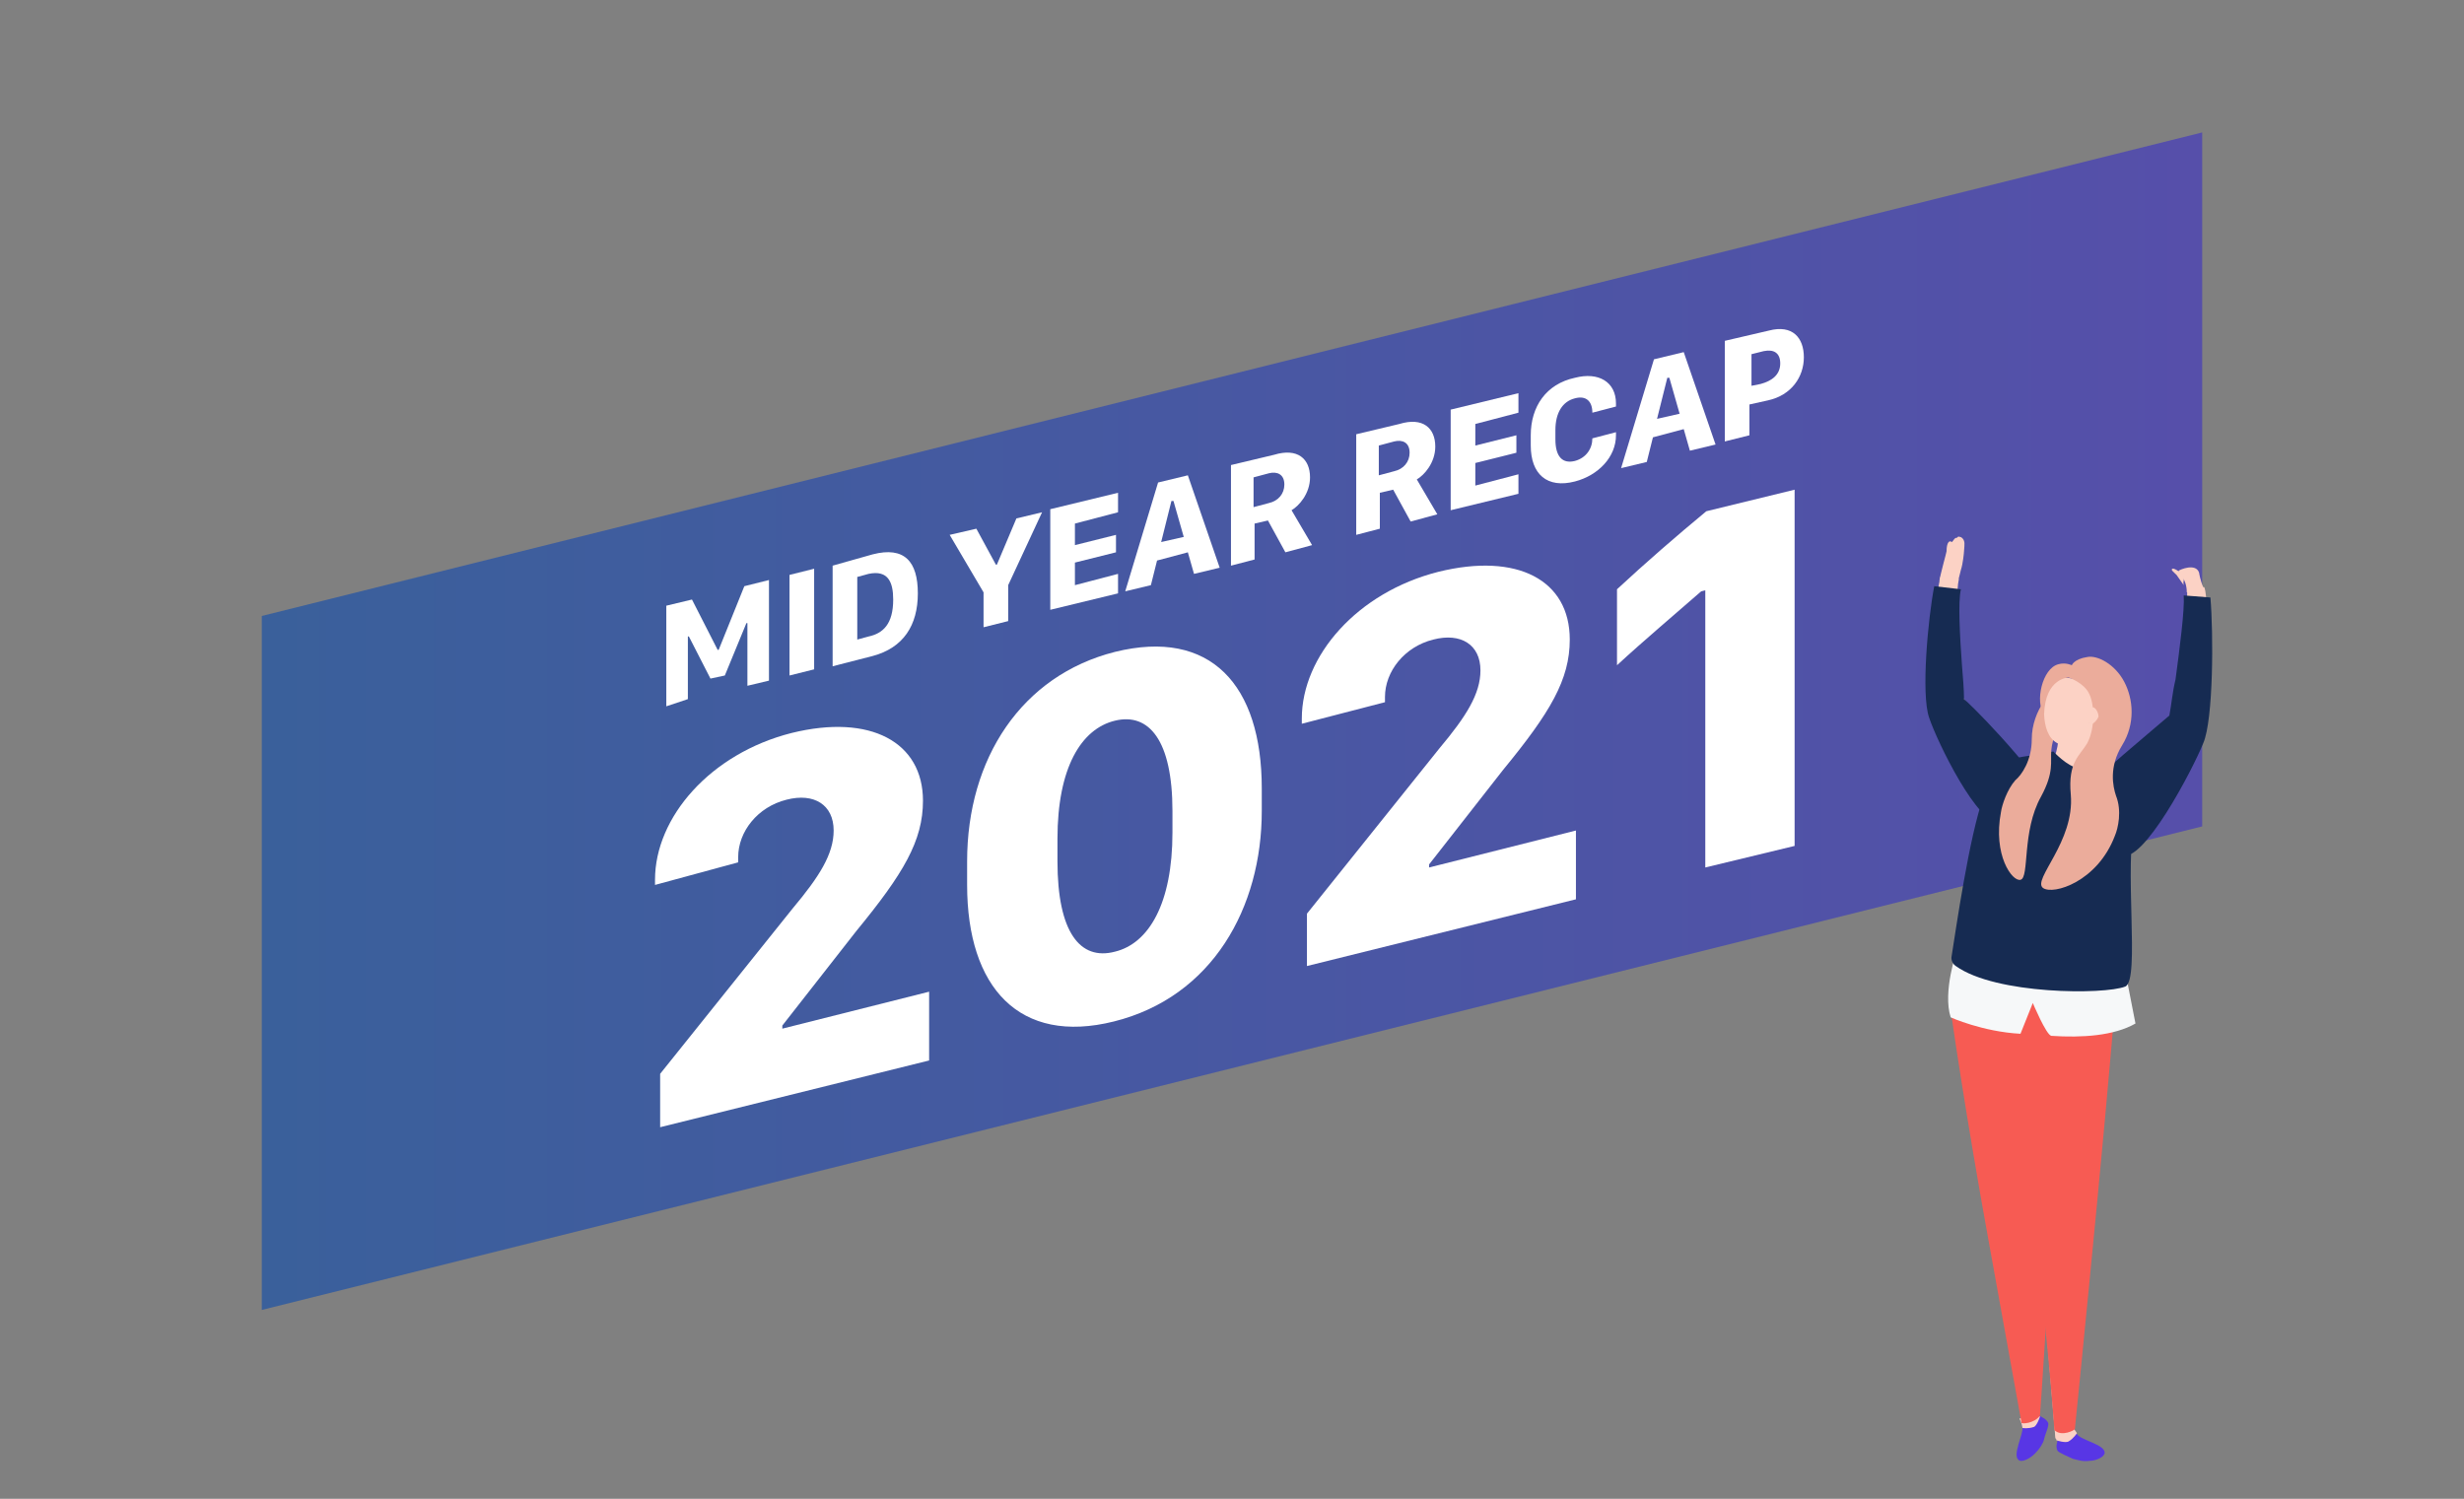 <?xml version="1.0" encoding="UTF-8"?> <svg xmlns="http://www.w3.org/2000/svg" width="240" height="146" viewBox="0 0 240 146" fill="none"><rect x="0" y="0" width="240" height="146" fill="#808080" stroke="none"/><path opacity="0.1" fill-rule="evenodd" clip-rule="evenodd" d="M139.7 81.2L46.7 107.8L46.9 109.8L139.9 83.2L139.7 81.2Z" fill="#525D6C"></path><path fill-rule="evenodd" clip-rule="evenodd" d="M37.5 111.2L122.6 86.8L122.4 84.4L37.2 108.8L37.5 111.2Z" fill="#2CDBBA"></path><path opacity="0.1" fill-rule="evenodd" clip-rule="evenodd" d="M74 59.8L183.9 29.8L183.7 27.4L73.9 57.4L74 59.8Z" fill="#525D6C"></path><path opacity="0.1" fill-rule="evenodd" clip-rule="evenodd" d="M99 69.1L208.9 39.1L208.7 36.7L98.9 66.7L99 69.1Z" fill="#525D6C"></path><path fill-rule="evenodd" clip-rule="evenodd" d="M144.2 39L205.6 22.2L205.4 20.1L144 37L144.2 39Z" fill="#579AE2"></path><path opacity="0.1" fill-rule="evenodd" clip-rule="evenodd" d="M51.8 85.4L157.6 56.8L157.4 55L51.6 83.7L51.8 85.4Z" fill="#525D6C"></path><path d="M214.5 80.5L25.5 127.6V60L214.5 12.9V80.5Z" fill="url(#paint0_linear_1_153)"></path><path d="M63.8 86.2V85.7C63.8 79.6 69.2 73.4 77.1 71.4C84.8 69.5 89.9 72.3 89.9 78C89.9 81.9 88 85.1 83.4 90.7L76.2 99.9V100.2L90.5 96.6V103.3L64.3 109.8V104.6L77.2 88.5C79.8 85.4 81.2 83.2 81.2 80.9C81.2 78.4 79.3 77.2 76.6 77.9C73.8 78.6 71.9 81 71.9 83.5V84L63.8 86.2Z" fill="white"></path><path d="M94.2 83.9C94.2 73.9 99.5 65.8 108.6 63.5C117.9 61.2 122.9 66.7 122.9 76.8V79C122.9 88.4 118.1 97.1 108.5 99.5C99.3 101.8 94.2 96.2 94.2 86.2V83.9ZM103 83.9C103 90.8 105.2 93.6 108.6 92.7C111.9 91.9 114.2 88 114.2 81.1V79C114.2 72.1 111.9 69.4 108.6 70.2C105.3 71 103 74.8 103 81.7V83.9Z" fill="white"></path><path d="M126.8 70.5V70C126.8 63.9 132.2 57.7 140.1 55.7C147.8 53.8 152.9 56.5 152.9 62.3C152.9 66.2 151 69.4 146.4 75L139.2 84.2V84.5L153.5 80.9V87.6L127.3 94.1V89L140.2 72.9C142.8 69.8 144.2 67.6 144.2 65.3C144.2 62.8 142.3 61.6 139.6 62.3C136.8 63 134.9 65.4 134.9 67.9V68.4L126.8 70.5Z" fill="white"></path><path d="M166.1 84.5V57.5L165.7 57.6C163.3 59.7 160.1 62.4 157.5 64.8V57.4C160.3 54.8 163.3 52.2 166.2 49.8L174.8 47.7V82.4L166.1 84.5Z" fill="white"></path><path d="M64.9 68.8V59L67.4 58.4L69.9 63.3H70L72.5 57.1L74.9 56.5V66.3L72.8 66.8V60.7H72.7L70.6 65.8L69.2 66.1L67.1 62H67V68.1L64.9 68.8Z" fill="white"></path><path d="M76.9 65.8V56L79.3 55.4V65.2L76.9 65.8Z" fill="white"></path><path d="M85 54C88.1 53.2 89.4 54.7 89.4 57.8C89.4 60.9 88 63.1 85 63.9L81.1 64.9V55.1L85 54ZM83.5 62.3L84.6 62C86 61.7 87 60.8 87 58.4C87 56.7 86.5 55.5 84.6 55.9L83.5 56.2V62.3Z" fill="white"></path><path d="M95.8 61.1V57.7L92.5 52.1L95.1 51.5L97 55H97.1L99 50.5L101.5 49.9L98.2 57V60.5L95.8 61.1Z" fill="white"></path><path d="M108.9 57.8L102.3 59.4V49.6L108.9 48V49.9L104.7 51V53.1L108.7 52.1V53.8L104.7 54.8V57L108.9 55.9V57.8Z" fill="white"></path><path d="M109.6 57.6L112.8 47L115.7 46.3L118.8 55.3L116.3 55.9L115.7 53.8L112.7 54.6L112.1 57L109.6 57.6ZM114.1 48.8L113.1 52.8L115.3 52.3L114.3 48.8H114.1Z" fill="white"></path><path d="M127.6 46.5C127.6 48.1 126.5 49.3 125.8 49.7L127.8 53.1L125.2 53.8L123.5 50.7L122.2 51V54.5L119.9 55.1V45.3L124.1 44.3C126.4 43.6 127.6 44.7 127.6 46.5ZM123.6 49C124.5 48.8 125.1 48.1 125.1 47.2C125.1 46.2 124.4 45.9 123.6 46.1L122.1 46.5V49.4L123.6 49Z" fill="white"></path><path d="M139.8 43.5C139.8 45.1 138.7 46.3 138 46.7L140 50.1L137.4 50.8L135.7 47.7L134.4 48V51.5L132.1 52.1V42.3L136.3 41.3C138.6 40.6 139.8 41.7 139.8 43.5ZM135.8 45.9C136.7 45.7 137.3 45 137.3 44.1C137.3 43.1 136.6 42.8 135.8 43L134.3 43.4V46.3L135.8 45.9Z" fill="white"></path><path d="M147.9 48.1L141.3 49.7V39.9L147.9 38.3V40.2L143.7 41.3V43.4L147.7 42.4V44.1L143.7 45.1V47.3L147.9 46.2V48.1Z" fill="white"></path><path d="M151.5 42.8C151.5 44.5 152.2 45.2 153.4 44.9C154.5 44.6 155.1 43.7 155.1 42.7L157.4 42.1V42.4C157.4 44.5 155.7 46.3 153.4 46.9C150.7 47.6 149.1 46.2 149.1 43.4V42.4C149.1 39.6 150.6 37.4 153.4 36.8C155.7 36.2 157.4 37.2 157.4 39.3V39.6L155.1 40.2C155.1 39.1 154.5 38.5 153.4 38.8C152.2 39.1 151.5 40.2 151.5 41.9V42.8Z" fill="white"></path><path d="M157.9 45.6L161.1 35L164 34.3L167.1 43.3L164.6 43.9L164 41.8L161 42.6L160.4 45L157.9 45.6ZM162.4 36.8L161.4 40.8L163.6 40.3L162.6 36.8H162.4Z" fill="white"></path><path d="M172.3 32.2C174.6 31.6 175.7 32.9 175.7 34.8C175.7 36.7 174.5 38.5 172.2 39L170.4 39.4V42.4L168 43V33.2L172.3 32.2ZM170.5 37.6L171.5 37.4C172.6 37.1 173.4 36.5 173.4 35.4C173.4 34.4 172.8 34 171.8 34.2L170.6 34.5V37.6H170.5Z" fill="white"></path><path d="M212 56C212.2 56.3 212.5 56.7 212.7 57C212.6 56.6 212.8 56.5 212.7 56.1C212.6 55.9 211.8 55.3 211.6 55.4C211.4 55.5 211.7 55.7 212 56Z" fill="#FCD2C5"></path><path d="M213 57.7C213 57.7 214.3 57.4 214.6 57.2C214.3 56.5 214.2 55.8 214.2 55.8C213.9 54.8 212.3 55.5 212.2 55.6C212.1 55.7 213 56.3 213 57.7Z" fill="#FCD2C5"></path><path d="M203.2 77.8C203 78.1 206.2 81.3 206.8 81.7C208.4 82.4 212.9 74.7 214.1 71.6C214.5 70.4 213.4 67.2 211 70.1C209.2 72.4 204.3 76.2 203.2 77.8Z" fill="#FCD2C5"></path><path d="M211.7 70.8C211.9 71.5 212.5 72.5 213.8 72.1C215.1 71.6 215.3 58.5 214.7 57.2C214.3 57.2 213.7 57 213 56.9C213.3 59.4 211.8 68 211.7 70.4C211.6 70.5 211.6 70.6 211.7 70.8Z" fill="#FCD2C5"></path><path d="M211.3 69.7C211.1 69.9 202.8 76.8 202.3 77.7C202.2 77.8 205.9 82.9 206.6 83.3C208.7 84.3 213.6 74.9 214.6 72.4C215.6 70.1 215.6 61.7 215.3 58.2L212.7 58C212.8 59.4 212.3 63.2 211.9 66.2C211.6 67.4 211.5 68.7 211.3 69.7Z" fill="#162B52"></path><path d="M198.1 112.6C198 113.8 200.2 140.1 200.2 140.1C200.2 140.2 201.2 140.3 201.9 139.7C201.9 139.7 203.4 113.9 203.5 113.4C203.1 113.9 198.8 113.1 198.1 112.6Z" fill="#FCD2C5"></path><path d="M202.3 139.7C202.1 139.4 201.8 139 201.8 139L200.4 139.8C200.4 139.8 200.3 140 200.4 140.4C200.4 140.4 200.2 140.9 200.4 141.3C200.5 141.5 201.5 141.9 201.9 142.1C202.3 142.2 202.9 142.4 203.5 142.3C204.2 142.3 205 141.9 205 141.5C205 140.7 202.7 140.3 202.3 139.7Z" fill="#5836E5"></path><path d="M198.8 138C198.5 137.7 198.3 137.6 198.3 137.6L196.8 138.1C196.8 138.1 196.9 138.6 197 139C197.1 139.7 196 141.7 196.6 142.2C196.9 142.5 197.7 142.1 198.2 141.6C198.7 141.1 199 140.6 199.1 140.2C199.2 139.7 199.6 138.9 199.5 138.6C199.3 138.2 198.8 138 198.8 138Z" fill="#5836E5"></path><path d="M196.7 138.2C196.7 138.2 196.9 138.5 197 139.1C197 139.1 197.5 139.2 198.1 139C198.4 138.9 198.7 138 198.7 138C198.4 137.7 198.2 137.4 198.2 137.4L196.7 138.2Z" fill="#FCD2C5"></path><path d="M198.6 96.3C195.3 96.9 191 96.9 189.8 96.6C189.8 97.5 191.6 109.4 193.7 120.9C194.7 126.4 196.9 138.6 196.9 138.6C196.9 138.7 198.1 138.7 198.7 137.9C198.7 137.9 199.7 123.8 199.7 120.2C199.6 112.2 199.9 102 198.6 96.3Z" fill="#F75B53"></path><path d="M200.2 139.6C200.2 139.6 200.2 139.9 200.3 140.3C200.3 140.3 201.2 140.6 201.5 140.4C202 140.1 202.3 139.6 202.3 139.6C202 139.2 201.8 138.8 201.8 138.8L200.2 139.6Z" fill="#FCD2C5"></path><path d="M197 94.6C197 94.6 197 111.6 198.1 119.8C199.4 129.3 200.1 139.3 200.1 139.3C200.8 140 202.1 139.3 202.1 139.2C202.1 139.2 206.5 95.6 206.2 93.8C205.2 94.3 200.3 94.8 197 94.6Z" fill="#F75B53"></path><path d="M190.6 92.6C190.6 92.6 189.2 96.6 190 99.1C190 99.1 193.1 100.5 196.8 100.7L198 97.7C198 97.7 199.3 100.8 199.8 100.9C202.8 101.1 205.9 100.9 208 99.7L207.1 95.1L190.6 92.6Z" fill="#F6F8F9"></path><path d="M204.1 70.2C203.8 71.1 203.5 73.6 203.7 74.2C202.6 75.7 199.9 75.1 199.9 74.1C200.6 73.1 200.5 71.1 200.6 70.9C201.2 71.1 203.8 70.4 204.1 70.2Z" fill="#FCD2C5"></path><path d="M206.5 75.4C206.1 75.1 203.7 74.2 203.7 74.2C203.7 74.2 203.1 74.9 202.4 74.8C201.4 74.7 200 73.2 200 73.2C200 73.2 197.9 73.6 197.1 73.7C194.9 74 193.8 75.9 193.2 77.6C191.8 81.5 190.5 90.6 190.1 93.1C190 93.5 190.2 93.9 190.5 94.1C194.4 96.9 205 96.9 207 96.1C208.5 95.5 206.8 84.3 208 79.5C208.3 78.3 208.1 76.5 206.5 75.4Z" fill="#162B52"></path><path d="M191.3 53.7C191.3 53.5 191.4 52.9 191.3 52.7C191.3 52.6 191.1 52.3 190.9 52.3C190.7 52.2 190.6 52.4 190.6 52.4C190.4 52.3 190.2 52.8 190.1 52.8C189.9 52.6 189.6 52.8 189.6 53.7C189.6 53.8 189 55.9 188.9 56.6C189.3 56.7 190.7 56.7 190.7 56.7C190.8 56.3 190.9 55.9 191 55.5C191.2 54.9 191.3 53.8 191.3 53.7Z" fill="#FCD2C5"></path><path d="M198.8 77.1C197.8 75.4 193.3 71 191.6 68.5C189.5 65.4 188.1 68 188.4 69.2C189.3 72.2 193.3 80.1 194.9 79.8C195.5 79.5 199 77.4 198.8 77.1Z" fill="#FCD2C5"></path><path d="M191 68.6C191.1 66.5 190.3 58.6 190.8 56.4C190.1 56.4 189.5 56.3 189 56.2C188.2 59.8 187.4 69 188.7 69.6C189.9 70.2 190.6 69.6 190.9 68.9C191 68.9 191 68.7 191 68.6Z" fill="#FCD2C5"></path><path d="M200.8 79.4C197.5 74 191.5 68.2 191.3 68.1C191.3 67.2 191.2 66 191.1 64.8C190.9 62 190.7 58.6 191 57.4L188.4 57.1C187.8 60.2 187.1 67.6 187.9 69.9C188.7 72.3 192.7 80.5 194.8 80.1C195.6 79.7 201.2 80 200.8 79.4Z" fill="#162B52"></path><path d="M197.9 72C197.9 70.6 198.4 69.3 199.1 68.3C199.9 67.6 201.1 69.8 201.1 69.8C200.5 70.6 199.9 71.9 199.8 73.1C199.7 74.2 200.1 75.2 198.8 77.6C196.9 81 197.7 85.5 196.8 85.7C196 85.9 194.1 83.3 194.9 79.1C195 78.4 195.5 76.9 196.3 76C196.9 75.5 197.9 74.1 197.9 72Z" fill="#EBAC9B"></path><path d="M202.2 66.2C203.5 66.6 204.2 68.2 203.8 69.5L203.4 70.8C203.1 71.8 201.2 72.9 200.4 72.4C198.5 71.4 199.2 67.6 199.3 67.2C199.9 66.1 201 65.8 202.2 66.2Z" fill="#FCD2C5"></path><path d="M200.5 64.7C201.2 64.5 201.8 64.8 201.8 64.8C201.8 64.8 202 64.2 203.3 64C204.3 63.8 206 64.7 206.9 66.4C207.8 68.1 208 70.5 206.7 72.6C205.4 74.7 205.8 76.6 206.1 77.5C206.7 79 206.3 80.7 206 81.4C204.3 85.9 200 87.2 199 86.5C197.9 85.7 202.1 82 201.7 77.4C201.4 74.2 202.6 73.6 203.3 72.4C204.1 70.9 204 68.6 203.5 67.6C203 66.5 201.5 66 201.5 66C201.5 66 199.2 66 199.1 69.6C198.2 68.4 198.9 65.1 200.5 64.7Z" fill="#EBAC9B"></path><path d="M204.4 69.8C204.3 70.1 203.9 70.6 203.5 70.6C203.4 70.2 203.3 69.4 203.3 69C203.5 68.9 203.8 68.9 203.9 68.9C204.2 69 204.4 69.5 204.4 69.8Z" fill="#FCD2C5"></path><defs><linearGradient id="paint0_linear_1_153" x1="25.528" y1="93.81" x2="214.472" y2="93.81" gradientUnits="userSpaceOnUse"><stop stop-color="#3A609B"></stop><stop offset="1" stop-color="#564FAA"></stop></linearGradient></defs></svg> 